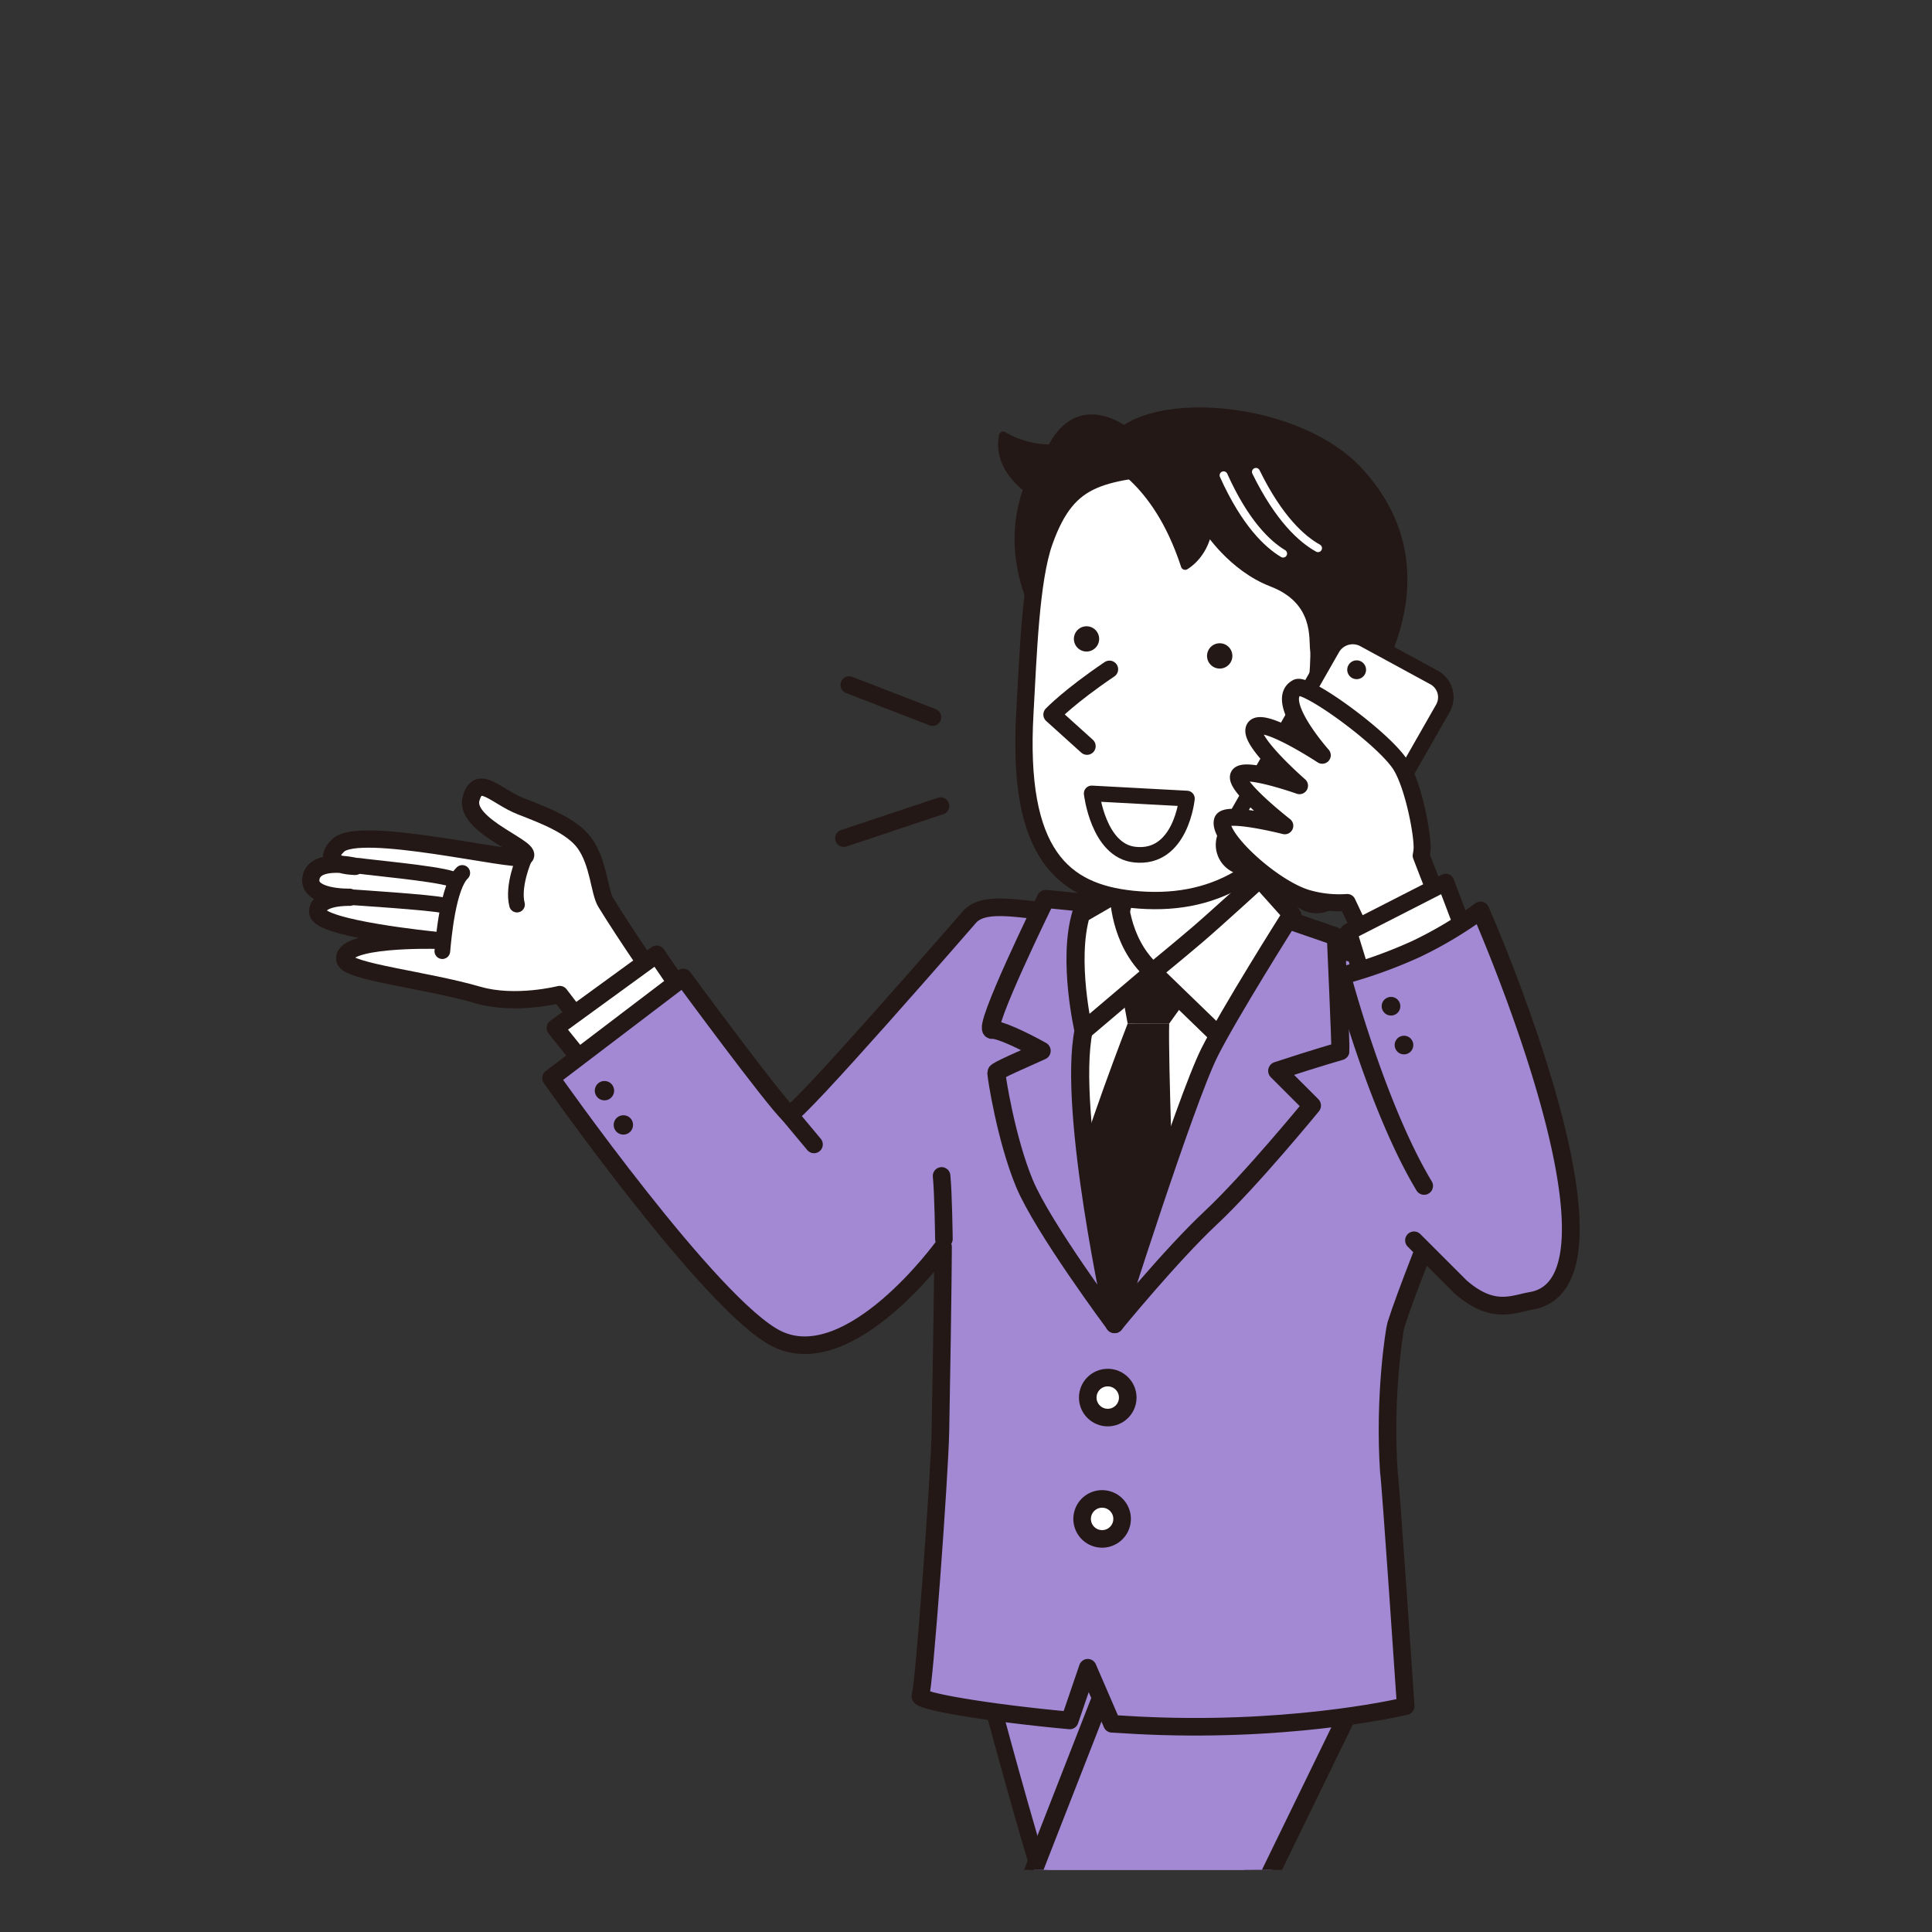 <svg xmlns="http://www.w3.org/2000/svg" xmlns:xlink="http://www.w3.org/1999/xlink" id="&#x30EC;&#x30A4;&#x30E4;&#x30FC;_1" data-name="&#x30EC;&#x30A4;&#x30E4;&#x30FC; 1" viewBox="0 0 600 600"><rect x="0" y="0" width="600" height="600" fill="#333333" stroke="none"/><defs><style>.cls-1,.cls-14,.cls-18,.cls-20,.cls-21,.cls-24{fill:none;}.cls-2{clip-path:url(#clip-path);}.cls-19,.cls-3,.cls-4{fill:#88a3d4;}.cls-10,.cls-11,.cls-12,.cls-14,.cls-16,.cls-17,.cls-19,.cls-20,.cls-21,.cls-22,.cls-23,.cls-24,.cls-3,.cls-4,.cls-6,.cls-7,.cls-8,.cls-9{stroke:#231815;}.cls-10,.cls-11,.cls-12,.cls-14,.cls-16,.cls-17,.cls-18,.cls-19,.cls-20,.cls-21,.cls-22,.cls-23,.cls-24,.cls-3,.cls-4,.cls-6,.cls-7,.cls-8,.cls-9{stroke-linecap:round;stroke-linejoin:round;}.cls-3{stroke-width:4.08px;}.cls-4{stroke-width:4.24px;}.cls-5{clip-path:url(#clip-path-2);}.cls-12,.cls-13,.cls-17,.cls-22,.cls-6,.cls-7,.cls-8{fill:#fff;}.cls-6{stroke-width:5.36px;}.cls-7{stroke-width:4.87px;}.cls-11,.cls-19,.cls-8{stroke-width:5.46px;}.cls-10,.cls-11,.cls-23,.cls-9{fill:#a388d4;}.cls-9{stroke-width:5.1px;}.cls-10,.cls-12,.cls-14{stroke-width:5.62px;}.cls-15,.cls-16{fill:#231815;}.cls-16{stroke-width:2.62px;}.cls-17,.cls-24{stroke-width:5.38px;}.cls-18{stroke:#fff;stroke-width:2.48px;}.cls-20{stroke-width:4.81px;}.cls-21,.cls-22{stroke-width:5.28px;}.cls-23{stroke-width:5.52px;}</style><clipPath id="clip-path"><rect class="cls-1" x="246.42" y="-358.44" width="345.06" height="331.51"></rect></clipPath><clipPath id="clip-path-2"><rect class="cls-1" x="60.47" y="99.71" width="529" height="481"></rect></clipPath></defs><title>tanigaki_kabarai66</title><g class="cls-2"><path class="cls-3" d="M421.8-146.47c-.07,14.2,2.2,33,4.08,70.35.58,11.67,1.41,79,.41,81.05s27.31,4.59,56.77,5.45c38.59,1.14,65.79-5.44,65.79-5.44S567-175.32,565.17-185.35c-1.33-7.38-3-16.13-8.45-19.51-9.86-6.11-44.79-13.61-45-13.63-21.15-2.11-38.18-4-45.7-1.88-13,3.65-34.65,12.22-40.92,14.41"></path><path class="cls-4" d="M556.72-204.86a19.74,19.74,0,0,1,8.46,7.52l22,207.24L543.51,7.85,541-138.35"></path></g><g class="cls-5"><path class="cls-6" d="M210.82,312.77c-2.43-1.45-17.19-23.47-22.73-32.55-2-3.33-2.14-12.25-6.54-18.35-4-5.5-12.77-8.72-19.78-11.47C154,247.34,148.5,240.16,146.3,248c-2.45,8.68,21,16,16.36,18.24-3.22,1.55-50.9-10.14-57.6-3.72s5.26,6.54,5.26,6.54-12.42-2.94-13.73,3.49,11.93,6.1,11.93,6.1-10.36-.31-9.82,4.75S135,292,135,292s-29.74-.73-27.85,6.18c1,3.66,24.92,6.09,41.37,10.85,11.51,3.34,25.31-.18,25.31-.18L188,327.37Z"></path><path class="cls-7" d="M143.56,271.1c-4.39,4.18-5.8,20-6.19,24.29"></path><path class="cls-7" d="M108.52,278.6s26.36,1.7,29,2.55"></path><path class="cls-7" d="M111.45,268.89c3.18.51,23.3,2.31,28.61,4"></path><path class="cls-7" d="M162.73,266.75s-3.65,8.36-2.17,14.18"></path><polyline class="cls-8" points="214.42 311.78 203.93 296.37 172.48 319.25 182.47 331.67"></polyline><path class="cls-9" d="M304.65,515.93s27.16,105.75,40.79,127.34S450,730.61,450,730.61l27.56-27.56s-73.81-70-80.63-80.23-14.72-115.24-14.72-115.24"></path><polyline class="cls-10" points="344.8 519.95 248.27 766.95 291.71 792.84 424.94 519.28"></polyline><path class="cls-11" d="M433.5,411.52c6.27-20,30.89-75.21,28.83-86.72-1.53-8.49.3-19.81-7.75-21-2.76-.4-34.26-7.73-34.47-7.78-3.49-.85-80.09-11.62-87.5-12.2-15.42-1.21-26.27-4.28-31.3.69,0,0-54.67,63-56.22,61.62-4.71-4.25-32.88-42.57-32.88-42.57l-41.08,31.24s49.86,71,70.18,81c22.8,11.15,51.56-28.61,51.56-28.61s0,12.26-.81,57.22c-.24,13.42-5.08,79.91-6.23,82.21-.83,1.66,21.27,5.38,46.39,7.68l5.59-16.37,7.53,17.41c5.28.35,10.56.62,15.63.77,44.35,1.3,75.59-6.26,75.59-6.26s-4.78-70.76-5.22-72.48C429.72,433.63,433.1,412.79,433.5,411.52Z"></path><path class="cls-12" d="M385.79,250.23s-2,28.13,5.47,39.62,6.82,11.26,6.82,11.26-31.09,38.45-46.36,36.4c-19.92-2.68-23-34.48-23-34.48s8.87,1.56,16.92-14S348,252.84,348,252.84"></path><path class="cls-13" d="M329,297.23s76.53,7,74.23,6.22-57.09,107.76-57.09,107.76-29.28-54.36-25.67-67.91S331.5,302.49,329,297.23Z"></path><path class="cls-14" d="M391.37,296.94s-13.61,62.64-26.83,78.16a350.1,350.1,0,0,0-21.83,28.35c-16.67-39.08-5.25-108.28-4.79-108.24"></path><polygon class="cls-15" points="347.08 301.06 374.06 302.62 363.11 317.87 350.21 317.87 347.08 301.06"></polygon><path class="cls-15" d="M350.21,317.87S336.52,353.06,331.44,373l13.68,34,19.55-27s-1.95-52-1.56-62.17Z"></path><path class="cls-10" d="M336.52,320.09c3.29-16.09,9.13-38.84,9.13-38.84l-20.86-2.08s-20.11,41-16.68,40.66c2.16-.22,9.44,3.2,15.38,6.51-5.57,2.55-14.07,6.14-14.07,6.78,0,1.15,3,20.61,8.73,34.4s28,43.69,28,43.69S331.44,345,336.52,320.09Z"></path><path class="cls-12" d="M335.74,283.86l11.73-6.78s-.26,15.12,10.56,24.76l-21.51,18.25S331.44,298.32,335.74,283.86Z"></path><path class="cls-12" d="M358,301.84l20.72,20.07c.4.17,8.85-11.11,13.29-19.29,4.61-8.5,9.63-18.33,9.38-18.37l-10.16-11.34s-13.68,12.51-19.16,17.2S358,301.84,358,301.84Z"></path><path class="cls-16" d="M326.54,139.33a28.88,28.88,0,0,1-15-4c-1.45,7.69,3.61,13.29,7.62,16.43-.19.54-.39,1.1-.57,1.67-7.93,24.63,8.2,45.14,8.2,45.14l25.9-62.24S336.25,120.3,326.54,139.33Z"></path><path class="cls-17" d="M324.29,168.18c-4.27,12-5,35.51-6,53.11-2.58,44.19,12,55.75,33.29,58,25.06,2.62,44.51-8,57.91-35.13,6.64-13.47,15.67-38.49,13.47-55.54s-28.6-48.11-54.44-44.81S332,146.46,324.29,168.18Z"></path><path class="cls-16" d="M421.45,219.14s31.91-39,.45-72.89c-20.92-22.51-73.3-24.46-78.16-5.38-.65,2.53,15,6.36,24.31,34.79,0,0,5.71-3.08,7.11-11.22,0,0,7.48,11.71,19.82,16.45,14.59,5.61,12.73,17.7,13.2,21s-1.6,23.18-1.6,23.18,9.13-10.23,13.09-8.6,1.78,2.71,1.78,2.71"></path><path class="cls-7" d="M368.6,248s-1.83,19-16.2,17.41c-11.33-1.22-13.36-19-13.36-19Z"></path><path class="cls-17" d="M416.8,215.56c8.73-1.75,16.66,4.27,14.87,12s-13.62,13.89-22.1,10.65"></path><path class="cls-17" d="M344.56,207.85c-12.48,8.42-17.85,14.07-17.85,14.07l10.87,9.81"></path><path class="cls-15" d="M382.67,203.07a3.93,3.93,0,1,1-4.5-3.25A3.93,3.93,0,0,1,382.67,203.07Z"></path><path class="cls-15" d="M341.3,197.8a3.92,3.92,0,1,1-4.49-3.25A3.91,3.91,0,0,1,341.3,197.8Z"></path><path class="cls-17" d="M412.44,230.27c1.24-3,3.74-3.74,5.73-4.24"></path><path class="cls-18" d="M390.05,146.56c7.15,14.59,14.31,20.92,19.27,23.67"></path><path class="cls-18" d="M380,147.62c6.67,14.82,13.62,21.39,18.48,24.3"></path><circle class="cls-8" cx="344.02" cy="434.03" r="6.21"></circle><circle class="cls-8" cx="342.26" cy="471.69" r="6.21" transform="translate(-178.3 733.7) rotate(-80.75)"></circle><path class="cls-19" d="M293.14,384.77s-.18-14.18-.72-19.58"></path><line class="cls-19" x1="245.09" y1="346.17" x2="252.8" y2="355.41"></line><path class="cls-15" d="M190.72,338.72a3,3,0,1,1-2.95-3A3,3,0,0,1,190.72,338.72Z"></path><path class="cls-15" d="M196.59,349.36a3,3,0,1,1-3-3A2.95,2.95,0,0,1,196.59,349.36Z"></path><path class="cls-10" d="M416.27,326.44c.17-.79-1.4-35.6-1.4-35.6L400,285.71s-18,28.47-24.37,41.11c-7.63,15.26-29.51,84.39-29.51,84.39s17.63-21.55,29.89-33,31.42-34.87,31.42-34.87l-10.78-10.78C408.81,328.56,416.27,326.44,416.27,326.44Z"></path><path class="cls-13" d="M415.23,277.56a7.36,7.36,0,0,1-9.83,2.79l-21.77-11.84a7,7,0,0,1-2.73-9.62l32.86-57.55a7.34,7.34,0,0,1,9.82-2.79l21.77,11.84a7,7,0,0,1,2.74,9.62Z"></path><path class="cls-20" d="M415.23,277.56a7.36,7.36,0,0,1-9.83,2.79l-21.77-11.84a7,7,0,0,1-2.73-9.62l32.86-57.55a7.34,7.34,0,0,1,9.82-2.79l21.77,11.84a7,7,0,0,1,2.74,9.62Z"></path><path class="cls-13" d="M457,304.86s-10.08-24.51-15.64-39.15a12.8,12.8,0,0,0,.29-2.32c.11-4.59-2.61-19-6.5-25.52-4.95-8.26-29.33-25.89-32.35-24.32-7.43,3.87,7.84,21,7.84,21s-18.52-12.21-21-8.52S403.57,244,403.57,244s-18.09-6.41-18.94-2.91S399,256.45,399,256.45s-18.42-4.69-19.36-1.55c-1.54,5.15,15.53,20.92,26.39,24.08a35.93,35.93,0,0,0,12.37,1.3l18.37,38.8Z"></path><path class="cls-21" d="M457,304.86s-10.08-24.51-15.64-39.15a12.8,12.8,0,0,0,.29-2.32c.11-4.59-2.61-19-6.5-25.52-4.95-8.26-29.33-25.89-32.35-24.32-7.43,3.87,7.84,21,7.84,21s-18.52-12.21-21-8.52S403.57,244,403.57,244s-18.09-6.41-18.94-2.91S399,256.45,399,256.45s-18.42-4.69-19.36-1.55c-1.54,5.15,15.53,20.92,26.39,24.08a35.93,35.93,0,0,0,12.37,1.3l18.37,38.8Z"></path><path class="cls-22" d="M424,306.33l-5.2-16.9L449,274s7.5,20.36,7.61,18.77S424,306.33,424,306.33Z"></path><path class="cls-23" d="M442.27,368.29C427.6,343.94,416.77,303,416.77,303a149.42,149.42,0,0,0,23.08-8.31,125.7,125.7,0,0,0,19.93-11.91S510.54,398,475.48,404c-5.72,1-11.91,4.39-21.93-4.38l-14.41-14.41"></path><circle class="cls-15" cx="431.99" cy="312.49" r="2.9"></circle><circle class="cls-15" cx="436.02" cy="324.55" r="2.9"></circle><path class="cls-15" d="M424.24,208a2.92,2.92,0,1,1-2.92-2.92A2.93,2.93,0,0,1,424.24,208Z"></path><line class="cls-24" x1="263.72" y1="212.72" x2="289.62" y2="222.74"></line><line class="cls-24" x1="262.05" y1="260.33" x2="292.12" y2="250.3"></line></g></svg>